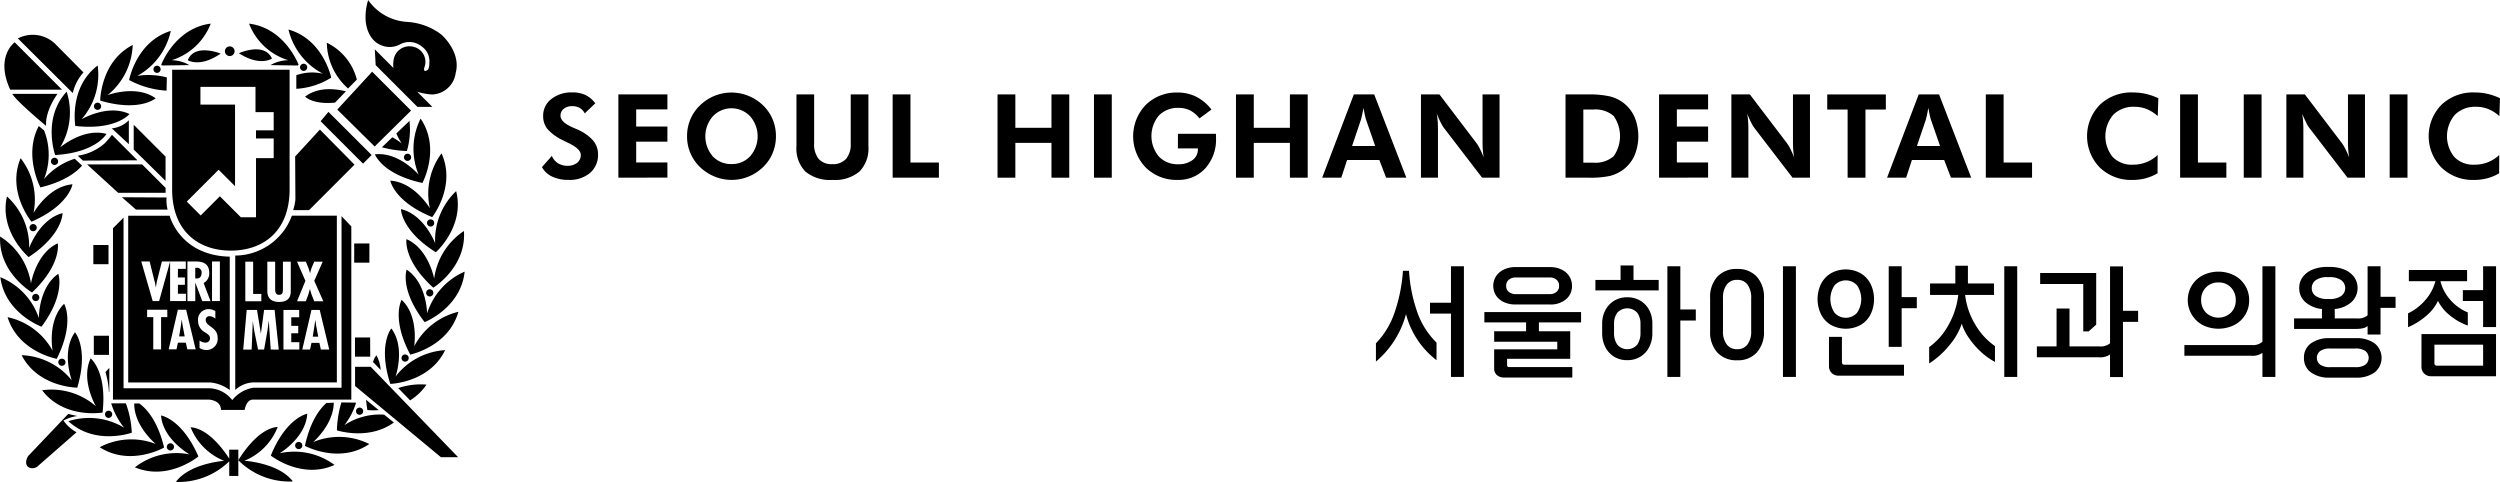 <svg xmlns="http://www.w3.org/2000/svg" width="347.667" height="67.03" viewBox="0 0 347.667 67.03">
  <g id="그룹_1609" data-name="그룹 1609" transform="translate(-4266.515 -3723.258)">
    <g id="그룹_1606" data-name="그룹 1606" transform="translate(4266.515 3723.258)">
      <g id="그룹_1605" data-name="그룹 1605">
        <path id="패스_1151" data-name="패스 1151" d="M4304.332,3731.4c-1.054-2.354-4.6-.738-4.6-.738,2.986,1.9,4.6.738,4.6.738m-5.868-.346a.672.672,0,1,0-.67-.671.674.674,0,0,0,.67.671m8.124.579a5.078,5.078,0,0,0-2.459.68l3.779.055.132-.1s-1.882-5.1-6.888-5.724a8.537,8.537,0,0,0,5.436,5.087m2.654.988a.5.5,0,1,0-.5.5.5.5,0,0,0,.5-.5m-20.177-.253,3.779-.055a5.086,5.086,0,0,0-2.46-.68,8.53,8.53,0,0,0,5.438-5.087c-5.007.625-6.889,5.724-6.889,5.724.066.049.069.049.132.1m-1.212.527a.5.5,0,1,0,.5-.5.5.5,0,0,0-.5.5m.311,4.03c-2.723-1.935-6.694-.436-6.694-.436a9.382,9.382,0,0,0,3.5-6.976c-4.491,2.3-4.518,7.735-4.518,7.735,5.494,1.626,7.709-.323,7.709-.323m1.516-1.061.041-1.838a9.925,9.925,0,0,0-4.113-.212,9.387,9.387,0,0,0,4.66-6.259c-4.82,1.485-5.791,6.833-5.791,6.833a12.458,12.458,0,0,0,5.2,1.476m21.756-2.35a6.54,6.54,0,0,0-3.707.206l0,1.889a10.273,10.273,0,0,0,4.854-1.554s-1.094-5.317-5.947-6.692a9.393,9.393,0,0,0,4.8,6.151m-18.8-1.891s1.66,1.1,4.573-.912c0,0-3.608-1.483-4.573.912m25.256,25.493h-2.112v2.67h2.112Zm-5.693-18.3-1.089,1.3,5.9,5.9,1.194-1.2Zm11.486-.179-5.41-5.409-4.848,5.269,5.2,5.133Zm-44.095-.6a.5.5,0,1,0,.5-.5.5.5,0,0,0-.5.5m40.046,5.7a14.883,14.883,0,0,0,3.47.52,10.617,10.617,0,0,0,.359-4.186l-1.826,1.748a8.32,8.32,0,0,0,.756,1.392,9.4,9.4,0,0,0-1.311-.863Zm-1.64,26.45h-2.109v2.67H4318Zm-3.072-34.622,1.224-1.239a7.832,7.832,0,0,0-4.18-5.125,8.714,8.714,0,0,0,2.957,6.364m10.981,18.7a.5.5,0,1,0,.5-.5.5.5,0,0,0-.5.5m-6.578-24.813a3,3,0,0,0,2.849-.039,2.731,2.731,0,0,1,3.03.335,2.487,2.487,0,0,1,1.025,2.219c0,.966-.278,1.033-.278,1.033-.585.4-.44-.279-.44-.279.017-.007.134-.475.134-.475a2.148,2.148,0,0,0-1.728-2.5,2.213,2.213,0,0,0-2.6,1.56,3.7,3.7,0,0,0-.083,1.409l-2.594-2.6.122,2.2,5.8,5.8h2.075l-2.1-2.1a8.816,8.816,0,0,0,2.085.385,3.451,3.451,0,0,0,3.271-3.011c.781-2.958-2.024-5.347-2.024-5.347a8.773,8.773,0,0,0-4.7-1.737,7.113,7.113,0,0,1-5.452-3.038,7.907,7.907,0,0,0-.347,2.9c.267,2.666,1.96,3.29,1.96,3.29m7.291,23.992s3.372-4.258,1.3-8.864a9.4,9.4,0,0,0-1.623,7.639s-2.165-3.649-5.5-3.842c0,0,.513,2.906,5.821,5.066m-3.424-7.813a.5.5,0,1,0-.5-.5.5.5,0,0,0,.5.5m-10.083-8.109,1.515-1.57c-1.288-.3-3.716-.727-5.676.734,0,0,1.008,1.141,4.161.836m12.149,11.177s2.586-4.781-.251-8.953a9.4,9.4,0,0,0-.272,7.8s-2.765-3.221-6.084-2.828c0,0,1.009,2.773,6.607,3.98m-17.7,36.513a.5.5,0,1,0,.5-.5.5.5,0,0,0-.5.5m2.513-.48s2.835-2.436,2.86-5.476l-1.013.041c-.916.8-2.255,2.508-3,5.962,0,0,4.785,2.582,8.955-.256a9.392,9.392,0,0,0-7.8-.271m-4.672,1.562s3.652-2.167,3.841-5.5c0,0-2.908.512-5.067,5.82,0,0,4.259,3.373,8.861,1.3a9.386,9.386,0,0,0-7.635-1.623m-4.9,1.042a8.35,8.35,0,0,0,4.637-4.707c-2.95.209-5.479,4.636-5.479,4.636a10.064,10.064,0,0,0,7.587,2.95c-1.966-2.6-6.745-2.879-6.745-2.879m-2.107-1.547v1.25c-.576-.91-2.83-4.2-5.371-4.362a8.35,8.35,0,0,0,4.67,4.669s-4.774.315-6.724,2.933a10.1,10.1,0,0,0,7.425-2.866v2.033h1.265v-3.657Zm17.5-11.521v2.67l11.944,9.906h2.39l-12.159-12.576Zm-1.482,8.114a9.577,9.577,0,0,0,1.621-3.129l-2.037-.031a14.4,14.4,0,0,0-.628,3.88s4.4,1.46,7.923-1.09l-1.354-1.088a8.893,8.893,0,0,0-5.524,1.458m-23.7,3.021a.5.5,0,1,0-.5.5.5.5,0,0,0,.5-.5m33.4-13.976s.687-4.188-1.745-6.476c0,0-1.478,2.553,1.2,7.618,0,0,5.323-1.093,6.695-5.95a9.4,9.4,0,0,0-6.149,4.807m-4.928,8.864-1.76-1.436c.036.451.094.922.178,1.429a9.141,9.141,0,0,0,1.583.006m-2.663.652a.5.5,0,1,0-.5-.5.5.5,0,0,0,.5.5m-41.9-7.308a.5.5,0,1,0,.5-.5.5.5,0,0,0-.5.5m-3.65-9.7c4.158-3.945,3.573-6.836,3.573-6.836-3.034,1.39-3.724,5.58-3.724,5.58a9.393,9.393,0,0,0-4.29-6.525c-.251,5.045,4.44,7.782,4.44,7.782m.012.695a.5.5,0,1,0,.5-.5.5.5,0,0,0-.5.5m7.138-31.3-3.874-3.911a4.486,4.486,0,0,0-5.245-.815l7.633,7.6a6.353,6.353,0,0,1,1.485-2.871m-2.979,2.4-6.586-6.591s-2.756,1.976-.614,6.591Zm-2.856,32.959c3.408-4.6,2.331-7.352,2.331-7.352-2.747,1.9-2.7,6.144-2.7,6.144a9.391,9.391,0,0,0-5.356-5.682c.629,5.009,5.725,6.89,5.725,6.89m3.056,13.054a5.748,5.748,0,0,1,1.912-.632l-1.253-.295-.121.156a1.437,1.437,0,0,1,.121-.156l-5.564,5.855s-.632.911-.033,1.509a1.107,1.107,0,0,0,1.333-.069l5.418-4.74a5.375,5.375,0,0,1-1.812-1.627m10.549-2.378-.709,0c-.04,3.147,2.99,5.631,2.99,5.631a9.393,9.393,0,0,0-7.792.452c4.237,2.739,8.954.046,8.954.046-.918-3.828-2.528-5.47-3.443-6.125m-11.485-6.216c2.556-5.128,1.023-7.646,1.023-7.646-2.382,2.343-1.6,6.518-1.6,6.518a9.383,9.383,0,0,0-6.261-4.661c1.487,4.819,6.833,5.79,6.833,5.79m14.506,7.885c.268,3.327,3.967,5.405,3.967,5.405a9.4,9.4,0,0,0-7.6,1.8c4.648,1.958,8.83-1.512,8.83-1.512-2.285-5.253-5.2-5.7-5.2-5.7m-11.917-40.261c5.691.645,7.533-1.66,7.533-1.66-3.015-1.432-6.667.732-6.667.732a9.382,9.382,0,0,0,2.241-7.477c-4.026,3.042-3.107,8.4-3.107,8.4m.271,36.4c1.627-5.492-.323-7.708-.323-7.708-1.934,2.722-.436,6.692-.436,6.692a9.392,9.392,0,0,0-6.977-3.5c2.3,4.489,7.735,4.515,7.735,4.515m41.611-4.5a2.156,2.156,0,0,0-.474.941l1.061,1.1a5.2,5.2,0,0,0-.586-2.042m-35.4-21.981,1.952,1.72h4.4a5.117,5.117,0,0,1-.143-1.683Zm10.917-12.884v-2.46h7.658v3.514h2.53v2.53h-2.458v1.125h2.458v2.739h-2.458v8.22h-2.107l-2.918-2.916-2.667,2.67-1.933-1.933,4.427-4.427,2.284,2.285v-11.347Zm-3.936,11.781c0,5.832,3.656,8.526,8.164,8.526s8.173-2.687,8.173-8.526v-16.627h-16.334s0,10.8,0,16.627m-6.022-9.6a3.883,3.883,0,0,1-2.371,1.127l2.371,2.192Zm20.889,24.275c.533,0,.533-.4.54-.81v-3.8h1.089v4.018c0,.585-.066,1.58-1.636,1.58-1.015,0-1.622-.478-1.622-1.508v-4.089h1.089v3.565c0,.416-.052,1.044.54,1.044m2.8,2.1v1.021h-1.1v1.2h.971v1.023h-.971v1.242h1.122v1.026h-2.209v-5.511Zm-.3-6.711h1.224l.317.765a6.8,6.8,0,0,1,.263.84h.012a6.253,6.253,0,0,1,.25-.84l.329-.765h1.176l-1.176,2.667,1.263,2.84h-1.263l-.35-.874a8.485,8.485,0,0,1-.241-.826h-.015c-.082.274-.145.547-.241.826l-.324.874h-1.224l1.165-2.84Zm3.314,12.222-.205-.93h-1.1l-.2.93h-1.079l1.277-5.511h1.149l1.323,5.511Zm-6.974,0-.262-3.973h-.016l-.177,1.36-.465,2.613h-.84l-.535-2.641-.183-1.229v-.1h-.013l-.161,3.973h-1.171l.482-5.511h1.436l.532,3.253h.012l.44-3.253h1.463l.576,5.511Zm-3.531-12.222h1.089v4.487h1.138v1.021h-2.227Zm-1.4-.849v18.687a3.947,3.947,0,0,1,2.529-1.049h11.6v-23.189h-6.254a8.452,8.452,0,0,1-7.871,5.552m-4.685,2.4a.622.622,0,0,0-.736-.688h-.146v1.468l.19.007c.5,0,.692-.334.692-.788m15.82,6.577h-.014l-.119.833-.232,1.468h.768l-.279-1.468Zm-29.335-24.549h0a7.184,7.184,0,0,1-3.709,1.683l.721.682,7.588-.038-2.354-2.352h0l-1.194-1.194a13,13,0,0,1-1.054,1.22m42.32,29.824a.5.5,0,1,0-.5.5.5.5,0,0,0,.5-.5m2.927-8.565a.5.5,0,1,0-.5-.5.5.5,0,0,0,.5.5m-3.216-3.729s-1.006,2.775,2.508,7.3c0,0,5.051-2,5.558-7.022a9.387,9.387,0,0,0-5.217,5.8s-.054-4.247-2.848-6.081m3.829,1.254s-.786-4.176-3.852-5.494c0,0-.515,2.905,3.731,6.752,0,0,4.629-2.85,4.258-7.881a9.4,9.4,0,0,0-4.137,6.623m-5.96,6.925s-1.9,2.263-.141,7.712c0,0,5.431-.151,7.625-4.694a9.4,9.4,0,0,0-6.893,3.668s1.406-4.007-.591-6.687m6.094-11.851s-1.5-3.972-4.753-4.741c0,0,0,2.953,4.851,6,0,0,4.063-3.611,2.823-8.5a9.393,9.393,0,0,0-2.92,7.24m-3.482,21.854a7.607,7.607,0,0,0,2.281-2.186,9.629,9.629,0,0,0-3.929.48Zm-31.626-10.364-.126-.837h-.015l-.115.837-.235,1.467h.769Zm-16.134-32.564c-3.434,3.7-1.6,8.813-1.6,8.813,5.718-.348,7.13-2.937,7.13-2.937-3.218-.888-6.439,1.878-6.439,1.878a9.39,9.39,0,0,0,.908-7.754m21.45,44.257h3.3s.216-1.432,1.149-1.432h13.687v-24.083l-1.361-1.433v23.864h-12.255a4.694,4.694,0,0,0-2.94,1.721,4.233,4.233,0,0,0-3.15-1.647h-11.97v-23.723l-1.469,1.47v23.832h13.364s1.65.069,1.65,1.432m-25.615-25.348a.5.5,0,1,0-.5.5.5.5,0,0,0,.5-.5m-.442-2.066a9.385,9.385,0,0,0-1.8-7.591c-1.962,4.65,1.509,8.83,1.509,8.83,5.254-2.285,5.7-5.2,5.7-5.2-3.329.267-5.408,3.964-5.408,3.964m-3.7-2.276c-1.126,4.921,3.02,8.432,3.02,8.432,4.778-3.158,4.707-6.111,4.707-6.111-3.234.842-4.639,4.848-4.639,4.848a9.391,9.391,0,0,0-3.087-7.168m5.446-9.807s-.286-1.787,1.576-4.458h-6.286s.267.731,4.71,4.458m16.615,9.3v-.681l-3.268-3.27h-7.656l4.324,3.951Zm-7.89,27.649c.021.229.061-.05.061-.05v-3.258l-.536.595a11.736,11.736,0,0,1,.475,2.713M4273.6,3745.7a.5.5,0,1,0,.5-.5.5.5,0,0,0-.5.5m8.018,35.675a.5.5,0,1,0-.5-.5.5.5,0,0,0,.5.5m3.492-37.322,4.428,4.353v-3.371l-4.428-4.427Zm-3.441,25.892h-2.109v2.667h2.109Zm29.334-28.668-3.442,3.743.035,5.985a6.846,6.846,0,0,1-.317,1.478h2.214l6.322-6.326Zm-18.647,18.342v1.025h-1.1v1.2h.971v1.022h-.971v1.243h1.116v1.022h-2.2v-5.5l-1.529,5.5h-.89l-1.592-5.511h1.165l.658,2.648c.1.312.134.627.2.94h.013c.058-.32.084-.633.17-.955l.662-2.633Zm1.369,12.22h-1.162l-.206-.925h-1.1l-.2.925h-1.082l1.279-5.509h1.145Zm-1.147-12.22h1.1c.693,0,1.935.074,1.935,1.582a1.525,1.525,0,0,1-.782,1.42l.96,2.51h-1.149l-.957-2.544h-.015v2.544h-1.089Zm3.423,0h1.091v5.511H4296Zm-.8,12.309a1.66,1.66,0,0,1-.938-.279v-1.037a1.391,1.391,0,0,0,.827.293.591.591,0,0,0,.627-.6c0-.421-.337-.583-.643-.8a1.814,1.814,0,0,1-1.016-1.637,1.465,1.465,0,0,1,1.44-1.62,1.862,1.862,0,0,1,.964.269v1.062a1.239,1.239,0,0,0-.789-.351.5.5,0,0,0-.55.539c0,.908,1.658.958,1.658,2.448a1.548,1.548,0,0,1-1.58,1.718m-5.419-4.572h-.863v4.483h-1.089v-4.483h-.854v-1.026h2.806Zm-5.438-14.1v23.189h11.485a5.419,5.419,0,0,1,2.637,1.049v-18.548c-6.958-.151-8.362-5.69-8.362-5.69Zm.5,30.177a13.394,13.394,0,0,0-.826-4.086l-2.037,0a10.11,10.11,0,0,0,1.8,3.39,9.4,9.4,0,0,0-7.753-.908c3.7,3.436,8.813,1.6,8.813,1.6m-6.911-37.144-1.021-.955a9.308,9.308,0,0,0-4.274,2.823,9.162,9.162,0,0,0,.011-6.764l-.741-.608c-2.15,4.067.231,8.535.231,8.535,3.3-.794,4.978-2.1,5.794-3.031m-5.552,31.242c3.045,4.021,8.4,3.1,8.4,3.1.648-5.7-1.656-7.54-1.656-7.54-1.429,3.021.735,6.668.735,6.668a9.387,9.387,0,0,0-7.477-2.233m9.224-20.2h-2.109V3760h2.109Z" transform="translate(-4266.515 -3723.258)"/>
      </g>
    </g>
    <g id="그룹_1607" data-name="그룹 1607" transform="translate(4457.862 3760.175)">
      <path id="패스_1152" data-name="패스 1152" d="M4428.145,3754.28a21.025,21.025,0,0,0,1.224,5.961,11,11,0,0,0,2.6,4.018v2.447a11.8,11.8,0,0,1-4.246-6.416,12.926,12.926,0,0,1-4.18,6.61v-2.543a11.437,11.437,0,0,0,2.521-4.067,22.62,22.62,0,0,0,1.237-6.01Zm5.832,4.438v-5.07h1.8v15.391h-1.8v-8.814h-2.916v-1.506Z" transform="translate(-4423.543 -3753.534)"/>
      <path id="패스_1153" data-name="패스 1153" d="M4449.368,3761.435H4443.5v1.232h4.357v3.822h-8.781v.842a.344.344,0,0,0,.065.235.316.316,0,0,0,.243.073h8.764v1.458h-9.461a1.485,1.485,0,0,1-1.028-.34,1.193,1.193,0,0,1-.38-.939v-2.641h8.779v-1.053h-8.779v-1.458h4.438v-1.232h-5.8v-1.441h13.448Zm-9.122-2.495a3.738,3.738,0,0,1-1.619-.331,2.641,2.641,0,0,1-1.086-.917,2.506,2.506,0,0,1,0-2.681,2.652,2.652,0,0,1,1.094-.931,3.647,3.647,0,0,1,1.611-.34h4.8a3.6,3.6,0,0,1,1.6.34,2.609,2.609,0,0,1,1.077.931,2.423,2.423,0,0,1,.38,1.335,2.358,2.358,0,0,1-.834,1.872,3.287,3.287,0,0,1-2.228.721Zm.033-3.759a1.462,1.462,0,0,0-.948.308,1.044,1.044,0,0,0-.38.857,1.023,1.023,0,0,0,.38.852,1.485,1.485,0,0,0,.948.3h4.73a1.417,1.417,0,0,0,.931-.3,1.041,1.041,0,0,0,.365-.852,1.062,1.062,0,0,0-.365-.857,1.4,1.4,0,0,0-.931-.308Z" transform="translate(-4420.838 -3753.513)"/>
      <path id="패스_1154" data-name="패스 1154" d="M4452.089,3753.554h1.8v2.009h3.5v1.458h-8.8v-1.458h3.5Zm2.794,4.925a3.264,3.264,0,0,1,1.215,1.328,3.942,3.942,0,0,1,.413,1.8v1.361a4.229,4.229,0,0,1-.42,1.9,3.313,3.313,0,0,1-1.215,1.354,3.415,3.415,0,0,1-1.863.5,3.375,3.375,0,0,1-1.855-.5,3.323,3.323,0,0,1-1.206-1.354,4.217,4.217,0,0,1-.422-1.9v-1.361a3.908,3.908,0,0,1,.422-1.79,3.325,3.325,0,0,1,1.215-1.337,3.375,3.375,0,0,1,1.847-.5A3.444,3.444,0,0,1,4454.883,3758.479Zm-.023,3.175a2.54,2.54,0,0,0-.446-1.516,1.87,1.87,0,0,0-2.787,0,2.534,2.534,0,0,0-.446,1.516v1.279a2.791,2.791,0,0,0,.446,1.622,1.824,1.824,0,0,0,2.787,0,2.8,2.8,0,0,0,.446-1.622Zm5.54-1.976h2.154v1.538H4460.4v7.842h-1.8v-15.391h1.8Z" transform="translate(-4418.069 -3753.554)"/>
      <path id="패스_1155" data-name="패스 1155" d="M4462.681,3765.635a4.215,4.215,0,0,1-1-2.965v-4.6a4.211,4.211,0,0,1,1-2.973,3.578,3.578,0,0,1,2.763-1.076,3.536,3.536,0,0,1,2.729,1.076,4.209,4.209,0,0,1,1,2.973v4.6a4.214,4.214,0,0,1-1,2.965,3.521,3.521,0,0,1-2.729,1.084A3.563,3.563,0,0,1,4462.681,3765.635Zm4.2-1.117a3.026,3.026,0,0,0,.511-1.879V3758.1a3.057,3.057,0,0,0-.511-1.9,1.7,1.7,0,0,0-1.434-.664,1.738,1.738,0,0,0-1.457.664,3.019,3.019,0,0,0-.52,1.9v4.537a2.989,2.989,0,0,0,.52,1.879,1.741,1.741,0,0,0,1.457.664A1.708,1.708,0,0,0,4466.877,3764.518Zm6.73,4.52h-1.8v-15.391h1.8Z" transform="translate(-4415.207 -3753.534)"/>
      <path id="패스_1156" data-name="패스 1156" d="M4481.306,3760.354a3.581,3.581,0,0,1-1.385,1.459,4.311,4.311,0,0,1-4.1,0,3.578,3.578,0,0,1-1.385-1.459,4.873,4.873,0,0,1,0-4.276,3.633,3.633,0,0,1,1.385-1.466,4.252,4.252,0,0,1,4.1,0,3.637,3.637,0,0,1,1.385,1.466,4.877,4.877,0,0,1,0,4.276Zm-3.977,6.577a.453.453,0,0,0,.088.317.441.441,0,0,0,.316.089h8.23v1.521h-9.088a1.317,1.317,0,0,1-.964-.372,1.256,1.256,0,0,1-.38-.939v-4.082h1.8Zm-1.03-6.828a2.1,2.1,0,0,0,3.144,0,3.408,3.408,0,0,0,0-3.791,2.106,2.106,0,0,0-3.144,0,3.416,3.416,0,0,0,0,3.791Zm9.34-6.456v4.293h2.106v1.539h-2.106v5.378h-1.8v-11.21Z" transform="translate(-4412.528 -3753.534)"/>
      <path id="패스_1157" data-name="패스 1157" d="M4491.684,3757.646a10.132,10.132,0,0,0,1.393,4.092,9.305,9.305,0,0,0,2.754,3.021v2.2a9.1,9.1,0,0,1-2.008-1.449,11.306,11.306,0,0,1-1.645-1.922,7.131,7.131,0,0,1-.964-1.942,9,9,0,0,1-1.7,2.973,11.543,11.543,0,0,1-2.834,2.552v-2.268a9.263,9.263,0,0,0,2.7-3.1,10.884,10.884,0,0,0,1.344-4.156h-3.92v-1.6h3.515v-2.463h1.75v2.463h3.628v1.6Zm5.442,11.406v-15.391h1.8v15.391Z" transform="translate(-4409.745 -3753.548)"/>
      <path id="패스_1158" data-name="패스 1158" d="M4513.053,3759.833v1.539h-2.107v7.679h-1.8v-3.144a2.339,2.339,0,0,1-1.539.389h-8.635v-1.507h2.738v-5.264h1.8v5.264h4.178a2.018,2.018,0,0,0,1.459-.436v-10.692h1.8v6.172Zm-6.885,2.868h-.746v-6.594h-5.994v-1.523h7.793v7.177Z" transform="translate(-4407.057 -3753.531)"/>
      <path id="패스_1159" data-name="패스 1159" d="M4526.66,3753.647h1.8v15.391h-1.8v-3.354a2.359,2.359,0,0,1-1.572.406h-9.281V3764.6h9.363a1.905,1.905,0,0,0,1.49-.469Zm-8.31,8.173a3.944,3.944,0,0,1-1.522-5.483,3.878,3.878,0,0,1,1.522-1.426,4.909,4.909,0,0,1,4.39,0,3.834,3.834,0,0,1,2.074,3.468,3.783,3.783,0,0,1-2.074,3.441,4.972,4.972,0,0,1-4.39,0Zm.47-5.241a2.355,2.355,0,0,0-.681,1.734,2.462,2.462,0,0,0,.672,1.783,2.519,2.519,0,0,0,3.459.016,2.346,2.346,0,0,0,.679-1.733,2.482,2.482,0,0,0-.663-1.783,2.287,2.287,0,0,0-1.733-.7A2.349,2.349,0,0,0,4518.819,3756.579Z" transform="translate(-4403.379 -3753.534)"/>
      <path id="패스_1160" data-name="패스 1160" d="M4540.349,3757.891h2.09v1.539h-2.09v3.71h-1.8v-1.183a1.41,1.41,0,0,1-.622.3,3.77,3.77,0,0,1-.933.1h-8.666v-1.458h3.871v-1.311a4.079,4.079,0,0,1-2.3-.957,2.526,2.526,0,0,1-.858-1.96,2.5,2.5,0,0,1,.493-1.538,3.177,3.177,0,0,1,1.369-1.03,5.242,5.242,0,0,1,2.025-.364h.357a5.251,5.251,0,0,1,2.016.364,3.106,3.106,0,0,1,1.369,1.03,2.68,2.68,0,0,1-.38,3.514,4.036,4.036,0,0,1-2.309.941v1.311h3.094a2.005,2.005,0,0,0,1.474-.436v-6.822h1.8Zm-3.451,5.752a4.269,4.269,0,0,1,2.634.729,2.589,2.589,0,0,1,.007,4.025,4.222,4.222,0,0,1-2.641.738h-3.6a4.222,4.222,0,0,1-2.641-.738,2.409,2.409,0,0,1-.957-2.016,2.382,2.382,0,0,1,.964-2.009,4.271,4.271,0,0,1,2.634-.729Zm-5.523-5.841a2.777,2.777,0,0,0,1.586.4h.293a2.775,2.775,0,0,0,1.6-.406,1.362,1.362,0,0,0,0-2.235,2.778,2.778,0,0,0-1.6-.406h-.293a2.7,2.7,0,0,0-1.6.414,1.327,1.327,0,0,0-.575,1.142A1.253,1.253,0,0,0,4531.375,3757.8Zm5.491,9.875a2.311,2.311,0,0,0,1.363-.341,1.209,1.209,0,0,0,0-1.912,2.312,2.312,0,0,0-1.363-.34h-3.547a2.313,2.313,0,0,0-1.353.34,1.2,1.2,0,0,0,0,1.912,2.313,2.313,0,0,0,1.353.341Z" transform="translate(-4400.642 -3753.534)"/>
      <path id="패스_1161" data-name="패스 1161" d="M4543.9,3760.509a9.674,9.674,0,0,1-2.567,1.611v-1.928a7.206,7.206,0,0,0,2.454-1.911,6.343,6.343,0,0,0,1.353-2.56h-3.695v-1.555h8.1v1.555h-3.709a6.072,6.072,0,0,0,1.329,2.543,6.456,6.456,0,0,0,2.478,1.8v1.831a8.37,8.37,0,0,1-2.536-1.451,6,6,0,0,1-1.611-1.984A6.239,6.239,0,0,1,4543.9,3760.509Zm-.7,2.566h10.368v5.865h-8.99a1.363,1.363,0,0,1-1-.373,1.315,1.315,0,0,1-.38-.987Zm1.8,1.474v2.527a.41.41,0,0,0,.09.308.439.439,0,0,0,.3.082h6.383v-2.917Zm6.772-7.581v-3.322h1.8v8.457h-1.8v-3.629h-2.819v-1.506Z" transform="translate(-4397.8 -3753.534)"/>
    </g>
    <g id="그룹_1608" data-name="그룹 1608" transform="translate(4341.884 3736.11)">
      <path id="패스_1162" data-name="패스 1162" d="M4328.366,3744.192l1.377-1.56a2.108,2.108,0,0,0,.838,1.009,2.352,2.352,0,0,0,1.3.368,2.109,2.109,0,0,0,1.375-.412,1.35,1.35,0,0,0,.507-1.108q0-.82-1.684-1.636c-.365-.174-.653-.315-.863-.427a6.454,6.454,0,0,1-2.1-1.547,2.849,2.849,0,0,1-.584-1.8,2.9,2.9,0,0,1,1.134-2.354,4.529,4.529,0,0,1,2.947-.921,4.146,4.146,0,0,1,1.815.368,3.7,3.7,0,0,1,1.349,1.15l-1.463,1.4a1.77,1.77,0,0,0-.692-.755,2.036,2.036,0,0,0-1.04-.25,1.816,1.816,0,0,0-1.187.368,1.172,1.172,0,0,0-.451.953q0,.918,1.787,1.677c.237.1.419.179.546.238a6.115,6.115,0,0,1,2.179,1.518,2.93,2.93,0,0,1,.708,1.93,3.277,3.277,0,0,1-1.111,2.6,4.385,4.385,0,0,1-2.986.969,5.19,5.19,0,0,1-2.279-.458A3.086,3.086,0,0,1,4328.366,3744.192Z" transform="translate(-4328.366 -3733.805)"/>
      <path id="패스_1163" data-name="패스 1163" d="M4337.086,3745.613v-11.58h6.819v2.087h-4.342v2.381h4.342v2.1h-4.342v2.9h4.342v2.1Z" transform="translate(-4326.46 -3733.755)"/>
      <path id="패스_1164" data-name="패스 1164" d="M4357.288,3739.893a6.013,6.013,0,0,1-.463,2.35,5.74,5.74,0,0,1-1.333,1.947,6.409,6.409,0,0,1-2.032,1.321,6.2,6.2,0,0,1-4.417.1,6.45,6.45,0,0,1-1.863-1.033,5.879,5.879,0,0,1-2.254-4.683,6.023,6.023,0,0,1,.458-2.346,5.8,5.8,0,0,1,1.345-1.948,6.26,6.26,0,0,1,6.744-1.314,6.339,6.339,0,0,1,2.021,1.314,5.832,5.832,0,0,1,1.338,1.953A6.023,6.023,0,0,1,4357.288,3739.893Zm-6.171,3.869a3.391,3.391,0,0,0,2.6-1.1,4.226,4.226,0,0,0-.012-5.532,3.571,3.571,0,0,0-5.2,0,4.25,4.25,0,0,0-.016,5.545A3.426,3.426,0,0,0,4351.117,3743.762Z" transform="translate(-4324.748 -3733.802)"/>
      <path id="패스_1165" data-name="패스 1165" d="M4367.417,3734.033v7.206a4.593,4.593,0,0,1-1.243,3.519,5.3,5.3,0,0,1-3.741,1.164,5.36,5.36,0,0,1-3.781-1.164,4.591,4.591,0,0,1-1.242-3.519v-7.206h2.46v6.816a3.2,3.2,0,0,0,.633,2.157,2.378,2.378,0,0,0,1.89.724,2.435,2.435,0,0,0,1.915-.729,3.143,3.143,0,0,0,.649-2.152v-6.816Z" transform="translate(-4322.019 -3733.755)"/>
      <path id="패스_1166" data-name="패스 1166" d="M4368.39,3745.613v-11.58h2.476v9.476h3.955v2.1Z" transform="translate(-4319.62 -3733.755)"/>
      <path id="패스_1167" data-name="패스 1167" d="M4380.358,3745.613v-11.58h2.477v4.642h5.023v-4.642h2.475v11.58h-2.475v-4.841h-5.023v4.841Z" transform="translate(-4317.003 -3733.755)"/>
      <path id="패스_1168" data-name="패스 1168" d="M4391.364,3745.613v-11.58h2.477v11.58Z" transform="translate(-4314.598 -3733.755)"/>
      <path id="패스_1169" data-name="패스 1169" d="M4402.065,3739.553h5.274a1.718,1.718,0,0,1,.02.223c0,.078,0,.2,0,.362a5.976,5.976,0,0,1-1.485,4.216,5,5,0,0,1-3.846,1.614,6.074,6.074,0,0,1-4.445-1.722,6.289,6.289,0,0,1,.008-8.711,6.093,6.093,0,0,1,4.437-1.717,5.676,5.676,0,0,1,2.594.593,6.229,6.229,0,0,1,2.1,1.772l-1.667,1.234a4.048,4.048,0,0,0-1.314-1.12,3.512,3.512,0,0,0-1.59-.343,3.631,3.631,0,0,0-2.744,1.067,4.446,4.446,0,0,0,0,5.691,3.56,3.56,0,0,0,2.694,1.079,3.189,3.189,0,0,0,1.977-.573,1.79,1.79,0,0,0,.759-1.5v-.127h-2.783Z" transform="translate(-4313.62 -3733.802)"/>
      <path id="패스_1170" data-name="패스 1170" d="M4407.571,3745.613v-11.58h2.476v4.642h5.023v-4.642h2.475v11.58h-2.475v-4.841h-5.023v4.841Z" transform="translate(-4311.056 -3733.755)"/>
      <path id="패스_1171" data-name="패스 1171" d="M4417.41,3745.613l4.4-11.58h2.833l4.468,11.58H4426.3l-.942-2.46h-4.485l-.807,2.46Zm7.371-4.406-1.3-3.742c-.037-.111-.084-.3-.143-.569s-.119-.6-.183-.988q-.1.56-.2,1.007c-.062.3-.111.5-.143.6l-1.249,3.695Z" transform="translate(-4308.906 -3733.755)"/>
      <path id="패스_1172" data-name="패스 1172" d="M4428.68,3745.613v-11.58h2.571l5.126,6.739a5.282,5.282,0,0,1,.486.8q.264.517.549,1.223-.088-.513-.126-1.021c-.027-.336-.041-.759-.041-1.265v-6.478h2.366v11.58h-2.428l-5.269-6.867a5.012,5.012,0,0,1-.482-.8c-.175-.347-.358-.758-.554-1.239a10.038,10.038,0,0,1,.125,1.009q.042.51.042,1.286v6.613Z" transform="translate(-4306.442 -3733.755)"/>
      <path id="패스_1173" data-name="패스 1173" d="M4445.18,3745.613v-11.58h3.156a13.036,13.036,0,0,1,2.943.261,5.117,5.117,0,0,1,1.891.869,5,5,0,0,1,1.593,1.975,7.017,7.017,0,0,1-.011,5.441,5,5,0,0,1-1.621,1.967,5.246,5.246,0,0,1-1.761.819,12.235,12.235,0,0,1-2.835.249h-3.354Zm2.476-2.089h1.375a3.888,3.888,0,0,0,2.836-.886,4.867,4.867,0,0,0,0-5.613,3.879,3.879,0,0,0-2.836-.889h-1.375Z" transform="translate(-4302.836 -3733.755)"/>
      <path id="패스_1174" data-name="패스 1174" d="M4455.854,3745.613v-11.58h6.819v2.087h-4.343v2.381h4.343v2.1h-4.343v2.9h4.343v2.1Z" transform="translate(-4300.503 -3733.755)"/>
      <path id="패스_1175" data-name="패스 1175" d="M4464.107,3745.613v-11.58h2.57l5.126,6.739a5.311,5.311,0,0,1,.488.8c.175.345.359.752.549,1.223q-.088-.513-.128-1.021c-.026-.336-.039-.759-.039-1.265v-6.478h2.367v11.58h-2.43l-5.268-6.867a4.976,4.976,0,0,1-.482-.8c-.174-.347-.359-.758-.553-1.239.057.333.1.669.125,1.009s.04.769.04,1.286v6.613Z" transform="translate(-4298.7 -3733.755)"/>
      <path id="패스_1176" data-name="패스 1176" d="M4480.364,3736.137v9.477h-2.483v-9.477h-2.833v-2.1h8.149v2.1Z" transform="translate(-4296.308 -3733.755)"/>
      <path id="패스_1177" data-name="패스 1177" d="M4481.874,3745.613l4.4-11.58h2.833l4.468,11.58h-2.816l-.941-2.46h-4.486l-.806,2.46Zm7.371-4.406-1.3-3.742c-.037-.111-.084-.3-.143-.569s-.12-.6-.183-.988q-.1.56-.2,1.007c-.064.3-.111.5-.143.6l-1.249,3.695Z" transform="translate(-4294.816 -3733.755)"/>
      <path id="패스_1178" data-name="패스 1178" d="M4493.145,3745.613v-11.58h2.476v9.476h3.955v2.1Z" transform="translate(-4292.354 -3733.755)"/>
      <path id="패스_1179" data-name="패스 1179" d="M4514.53,3737.1a5.2,5.2,0,0,0-1.543-.983,4.565,4.565,0,0,0-1.693-.313,3.969,3.969,0,0,0-2.95,1.108,4.6,4.6,0,0,0-.079,5.872,3.657,3.657,0,0,0,2.784,1.072,5.066,5.066,0,0,0,1.867-.336,5.118,5.118,0,0,0,1.6-1.008l-.014,2.54a6.576,6.576,0,0,1-1.659.695,7.06,7.06,0,0,1-1.823.23,6.257,6.257,0,0,1-4.544-1.722,6.248,6.248,0,0,1,0-8.729,6.335,6.335,0,0,1,4.587-1.716,8.247,8.247,0,0,1,1.819.2,8.133,8.133,0,0,1,1.731.609Z" transform="translate(-4289.828 -3733.805)"/>
      <path id="패스_1180" data-name="패스 1180" d="M4515.32,3745.613v-11.58h2.476v9.476h3.955v2.1Z" transform="translate(-4287.507 -3733.755)"/>
      <path id="패스_1181" data-name="패스 1181" d="M4522.581,3745.613v-11.58h2.476v11.58Z" transform="translate(-4285.919 -3733.755)"/>
      <path id="패스_1182" data-name="패스 1182" d="M4527.445,3745.613v-11.58h2.57l5.126,6.739a5.275,5.275,0,0,1,.487.8q.264.517.549,1.223-.087-.513-.128-1.021c-.025-.336-.039-.759-.039-1.265v-6.478h2.365v11.58h-2.429l-5.267-6.867a4.973,4.973,0,0,1-.483-.8c-.174-.347-.358-.758-.554-1.239.058.333.1.669.126,1.009s.041.769.041,1.286v6.613Z" transform="translate(-4284.856 -3733.755)"/>
      <path id="패스_1183" data-name="패스 1183" d="M4539.236,3745.613v-11.58h2.476v11.58Z" transform="translate(-4282.28 -3733.755)"/>
      <path id="패스_1184" data-name="패스 1184" d="M4553.517,3737.1a5.217,5.217,0,0,0-1.542-.983,4.572,4.572,0,0,0-1.693-.313,3.972,3.972,0,0,0-2.951,1.108,4.6,4.6,0,0,0-.078,5.872,3.654,3.654,0,0,0,2.783,1.072,5.067,5.067,0,0,0,1.867-.336,5.145,5.145,0,0,0,1.6-1.008l-.016,2.54a6.59,6.59,0,0,1-1.657.695,7.085,7.085,0,0,1-1.823.23,6.26,6.26,0,0,1-4.545-1.722,6.247,6.247,0,0,1,0-8.729,6.341,6.341,0,0,1,4.589-1.716,7.994,7.994,0,0,1,3.551.807Z" transform="translate(-4281.307 -3733.805)"/>
    </g>
  </g>
</svg>
